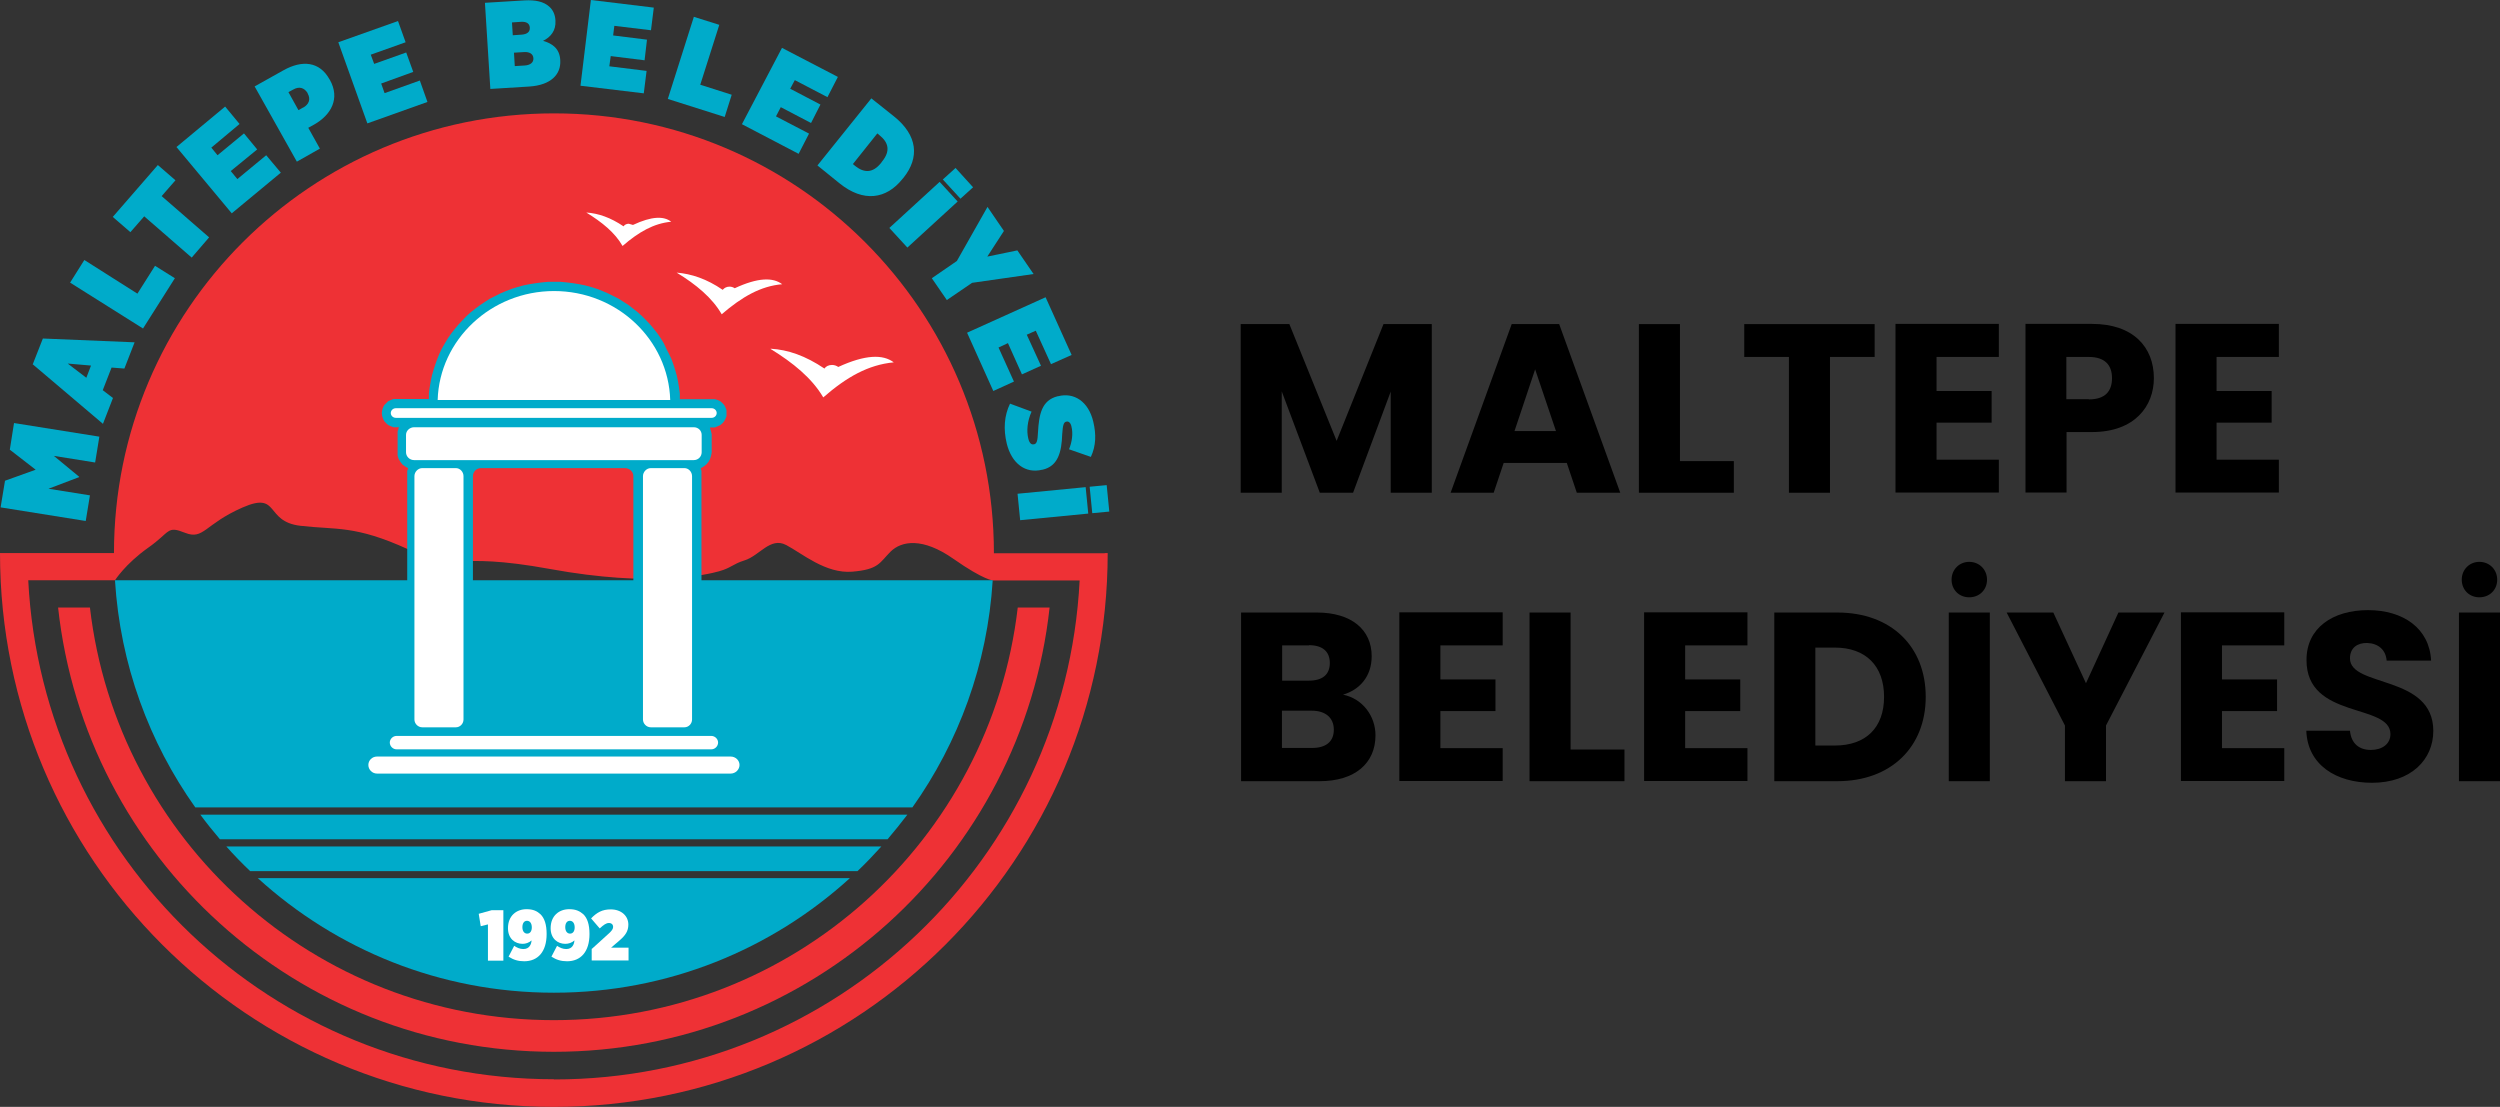 <?xml version="1.0" encoding="UTF-8"?><svg id="Layer_2" xmlns="http://www.w3.org/2000/svg" viewBox="0 0 124.81 55.26"><rect x="0" y="0" width="124.81" height="55.26" fill="#333333" stroke="none"/><defs><style>.cls-1{fill:#00abca;}.cls-2{fill:#ee3135;}.cls-3{fill:#fff;}</style></defs><g id="Layer_1-2"><g><g><polygon class="cls-1" points=".03 25.33 .25 24 1.78 23.45 .49 22.45 .7 21.12 4.96 21.8 4.75 23.09 2.69 22.76 3.95 23.8 3.95 23.82 2.42 24.4 4.49 24.73 4.28 26.01 .03 25.33"/><path class="cls-1" d="M4.54,18.25l-1.16-.1,.93,.71,.23-.6Zm-2.91-.05l.51-1.3,4.58,.19-.51,1.31-.64-.05-.44,1.13,.51,.39-.5,1.29-3.49-2.96Z"/><polygon class="cls-1" points="3.5 14.11 4.21 12.98 6.86 14.66 7.74 13.27 8.73 13.89 7.14 16.4 3.5 14.11"/><polygon class="cls-1" points="7.2 10.8 6.51 11.59 5.63 10.83 7.88 8.24 8.76 9 8.07 9.79 10.44 11.85 9.57 12.86 7.2 10.8"/><polygon class="cls-1" points="8.81 7.34 11.24 5.32 11.96 6.19 10.55 7.37 10.86 7.75 12.18 6.66 12.84 7.46 11.52 8.54 11.85 8.94 13.29 7.75 14.02 8.62 11.57 10.65 8.81 7.34"/><path class="cls-1" d="M15.14,5.37c.27-.15,.39-.41,.22-.7v-.02c-.18-.29-.44-.34-.72-.18l-.24,.13,.5,.9,.23-.13Zm-2.42-1.06l1.43-.8c.93-.52,1.8-.45,2.3,.45l.02,.03c.52,.93,.06,1.75-.79,2.23l-.29,.16,.58,1.04-1.15,.65-2.11-3.76Z"/><polygon class="cls-1" points="16.89 2.11 19.87 1.05 20.25 2.11 18.51 2.73 18.68 3.19 20.28 2.62 20.63 3.59 19.03 4.17 19.2 4.65 20.96 4.02 21.34 5.09 18.34 6.16 16.89 2.11"/><path class="cls-1" d="M26.16,2.6l-.5,.03,.04,.67,.5-.03c.29-.02,.44-.16,.43-.36h0c-.01-.2-.17-.33-.47-.31m.29-1.22c-.01-.21-.17-.31-.45-.29l-.44,.03,.04,.64,.44-.03c.28-.02,.42-.14,.41-.34h0ZM24.21,.14l1.97-.12c.56-.03,.96,.06,1.24,.31,.17,.15,.29,.37,.31,.68v.03c.03,.48-.23,.81-.62,1,.47,.13,.83,.39,.86,.96v.02c.04,.69-.46,1.23-1.55,1.3l-1.94,.12-.27-4.3Z"/><polygon class="cls-1" points="29.5 0 32.64 .38 32.5 1.51 30.67 1.29 30.61 1.77 32.3 1.98 32.18 3.01 30.49 2.8 30.42 3.31 32.28 3.54 32.14 4.66 28.98 4.28 29.5 0"/><polygon class="cls-1" points="34.64 .84 35.91 1.24 34.96 4.23 36.53 4.73 36.18 5.84 33.34 4.94 34.64 .84"/><polygon class="cls-1" points="39.04 2.39 41.83 3.84 41.31 4.85 39.68 4 39.45 4.43 40.96 5.22 40.49 6.14 38.98 5.35 38.74 5.81 40.39 6.67 39.87 7.68 37.04 6.2 39.04 2.39"/><path class="cls-1" d="M43.8,6.66l-1.22,1.53,.12,.1c.43,.34,.87,.37,1.29-.16l.05-.07c.43-.53,.31-.95-.12-1.3l-.12-.1Zm-.3-1.75l1.13,.9c1.19,.95,1.28,2.06,.48,3.06l-.06,.07c-.8,1-1.94,1.18-3.14,.21l-1.1-.89,2.7-3.36Z"/><path class="cls-1" d="M47.7,8.38l.88,.97-.63,.57-.88-.96,.63-.57Zm-.79,.7l.9,.98-2.51,2.3-.9-.98,2.51-2.3Z"/><polygon class="cls-1" points="47.77 13.03 49.3 10.33 50.12 11.53 49.29 12.81 50.79 12.5 51.6 13.68 48.53 14.12 47.27 14.98 46.52 13.89 47.77 13.03"/><polygon class="cls-1" points="52.2 14.84 53.5 17.72 52.47 18.18 51.71 16.51 51.26 16.71 51.97 18.26 51.02 18.69 50.32 17.13 49.85 17.35 50.62 19.05 49.59 19.52 48.28 16.61 52.2 14.84"/><path class="cls-1" d="M50.42,20.15l1.08,.4c-.21,.47-.26,.96-.16,1.36,.06,.23,.16,.3,.28,.27h.01c.13-.03,.17-.17,.19-.59,.05-.9,.18-1.61,.99-1.81h.02c.79-.2,1.51,.26,1.75,1.27,.15,.63,.14,1.2-.12,1.76l-1.09-.38c.15-.36,.21-.79,.12-1.14-.04-.19-.15-.27-.25-.24h-.01c-.13,.03-.17,.18-.2,.62-.03,.91-.21,1.6-.98,1.78h-.02c-.84,.21-1.53-.32-1.77-1.31-.17-.71-.13-1.39,.17-2"/><path class="cls-1" d="M55.25,24.22l.13,1.32-.85,.08-.13-1.32,.84-.08Zm-1.05,.1l.13,1.32-3.4,.33-.13-1.32,3.4-.33Z"/><path class="cls-2" d="M50.81,30.33c-1.35,11.6-11.2,20.6-23.16,20.6S5.84,41.93,4.49,30.33h-1.59c1.36,12.47,11.92,22.18,24.75,22.18s23.39-9.71,24.75-22.18h-1.59Z"/><path class="cls-2" d="M27.65,53.88c-14.05,0-25.53-11.03-26.24-24.91H5.74s.51-.81,1.65-1.62c1.14-.8,.92-1.12,1.85-.75,.93,.37,.97-.43,2.86-1.26,1.89-.83,1.09,.7,2.9,.91,1.81,.21,2.71-.04,5.37,1.17,2.67,1.21,2.02,.06,7.11,.99,5.09,.93,7.81,.28,8.42,.11,.61-.17,.68-.36,1.26-.54,.76-.23,1.29-1.19,2.09-.77,.8,.42,1.97,1.44,3.3,1.33,1.33-.11,1.36-.45,1.91-1,.55-.54,1.6-.72,3.14,.36,1.54,1.08,1.99,1.08,1.99,1.08h4.31c-.71,13.88-12.18,24.91-26.24,24.91m27.5-26.27h-5.54c0-12.13-9.83-21.96-21.96-21.96S5.69,15.48,5.69,27.61H0c0,15.27,12.38,27.65,27.65,27.65s27.65-12.38,27.65-27.65h-.15Z"/><path class="cls-1" d="M45.55,40.31c2.3-3.24,3.75-7.13,4.01-11.34H5.74c.26,4.21,1.71,8.1,4.01,11.34H45.55Z"/><path class="cls-1" d="M11.3,42.26c.38,.43,.78,.84,1.19,1.23h30.32c.41-.39,.81-.81,1.19-1.23H11.3Z"/><path class="cls-1" d="M10,40.67c.31,.42,.64,.83,.98,1.23H44.31c.34-.4,.67-.81,.99-1.23H10Z"/><path class="cls-1" d="M12.87,43.84c3.9,3.55,9.08,5.72,14.78,5.72s10.88-2.17,14.78-5.72H12.87Z"/><polygon class="cls-3" points="24.36 46.15 24 46.24 23.9 45.62 24.55 45.44 25.13 45.44 25.13 47.96 24.36 47.96 24.36 46.15"/><path class="cls-3" d="M26.55,46.3h0c0-.2-.09-.33-.24-.33s-.23,.13-.23,.32h0c0,.19,.09,.32,.24,.32s.23-.13,.23-.31m0,.64c-.14,.13-.31,.18-.46,.18-.38,0-.73-.26-.73-.78h0c0-.62,.42-.95,.93-.95,.33,0,.53,.1,.7,.26,.19,.19,.3,.5,.3,.98h0c0,.89-.44,1.36-1.12,1.36-.3,0-.53-.07-.78-.23l.28-.54c.14,.09,.28,.16,.46,.16,.31,0,.4-.25,.41-.45"/><path class="cls-3" d="M28.69,46.3h0c0-.2-.09-.33-.24-.33s-.23,.13-.23,.32h0c0,.19,.09,.32,.24,.32s.23-.13,.23-.31m0,.64c-.14,.13-.31,.18-.47,.18-.38,0-.73-.26-.73-.78h0c0-.62,.42-.95,.93-.95,.33,0,.53,.1,.71,.26,.19,.19,.3,.5,.3,.98h0c0,.89-.44,1.36-1.12,1.36-.3,0-.53-.07-.78-.23l.28-.54c.14,.09,.28,.16,.46,.16,.31,0,.4-.25,.41-.45"/><path class="cls-3" d="M29.55,47.37l.86-.78c.14-.13,.2-.22,.2-.32s-.07-.19-.21-.19-.26,.09-.46,.27l-.43-.5c.29-.3,.56-.45,.98-.45,.52,0,.88,.32,.88,.76h0c0,.33-.15,.54-.44,.79l-.42,.36h.87v.64h-1.84v-.59Z"/><path class="cls-1" d="M25.88,36.31h-1.87c-.23,0-.4-.18-.4-.4v-12.14c0-.22,.18-.4,.4-.4h7.19c.23,0,.42,.18,.42,.4v12.14c0,.22-.19,.4-.42,.4h-5.32Zm11.51,1.7l-.05-.17-.09-.15-.11-.13-.14-.11-.15-.08-.17-.05h-.38l.02-.08,.03-.17-.03-.16-.05-.15-.08-.13-.1-.12-.11-.1-.15-.07-.15-.05h-.66v-12.78l-.04-.13,.15-.09,.13-.1,.11-.13,.08-.15,.05-.16,.03-.15v-.92l-.03-.14-.05-.16v-.04h.24l.14-.06,.13-.06,.11-.09,.09-.11,.06-.12,.05-.13v-.29l-.05-.13-.06-.12-.09-.1-.11-.1-.13-.06-.14-.04h-1.75v-.29l-.04-.29-.05-.3-.06-.29-.08-.28-.09-.28-.1-.28-.13-.27-.13-.25-.12-.26-.15-.25-.16-.23-.18-.23-.19-.23-.2-.21-.21-.21-.21-.19-.23-.18-.23-.18-.25-.16-.25-.16-.26-.13-.26-.13-.28-.12-.28-.11-.29-.09-.29-.08-.3-.06-.3-.05-.32-.04-.31-.03h-.63l-.32,.03-.3,.04-.32,.05-.29,.06-.3,.08-.28,.09-.29,.11-.28,.12-.26,.13-.26,.13-.25,.16-.24,.16-.24,.18-.23,.18-.21,.19-.2,.21-.2,.21-.19,.23-.18,.23-.16,.23-.15,.25-.15,.26-.12,.25-.11,.27-.1,.28-.09,.28-.08,.28-.06,.29-.05,.3-.04,.29v.28h-1.76l-.14,.05-.13,.06-.1,.1-.1,.1-.06,.12-.04,.13-.02,.14,.02,.15,.04,.13,.06,.12,.1,.11,.1,.09,.13,.06,.14,.05h.27l-.02,.05-.05,.16v1.21l.05,.16,.09,.15,.1,.13,.14,.1,.15,.09-.05,.13v12.77h-.65l-.16,.06-.14,.07-.12,.1-.1,.12-.07,.13-.05,.15v.33l.02,.07h-.36l-.18,.06-.16,.08-.13,.11-.11,.13-.09,.15-.05,.17-.03,.18,.03,.18,.05,.17,.09,.15,.11,.13,.13,.11,.16,.09,.18,.05h18.03l.17-.05,.15-.09,.14-.11,.11-.13,.09-.15,.05-.17v-.36Z"/><path class="cls-3" d="M20.67,21.33h13.97c.22,0,.39,.17,.39,.38v.87c0,.21-.17,.39-.39,.39h-13.97c-.22,0-.4-.18-.4-.39v-.87c0-.21,.19-.38,.4-.38"/><path class="cls-3" d="M19.76,20.38h15.77c.14,0,.25,.11,.25,.24s-.11,.24-.25,.24h-15.77c-.14,0-.25-.11-.25-.24s.11-.24,.25-.24"/><path class="cls-3" d="M27.66,14.53c3.15,0,5.71,2.43,5.8,5.44h-11.61c.09-3.01,2.67-5.44,5.81-5.44"/><path class="cls-3" d="M19.8,36.74h15.71c.19,0,.34,.16,.34,.33,0,.18-.15,.34-.34,.34h-15.71c-.19,0-.34-.16-.34-.34,0-.17,.15-.33,.34-.33"/><path class="cls-3" d="M18.82,37.77h17.66c.24,0,.44,.19,.44,.42s-.2,.43-.44,.43H18.82c-.24,0-.43-.2-.43-.43s.19-.42,.43-.42"/><path class="cls-3" d="M34.55,23.77v12.15c0,.21-.17,.39-.38,.39h-1.68c-.21,0-.39-.18-.39-.39v-12.15c0-.21,.18-.4,.39-.4h1.68c.21,0,.38,.19,.38,.4"/><path class="cls-3" d="M23.14,23.77v12.15c0,.21-.17,.39-.38,.39h-1.68c-.21,0-.39-.18-.39-.39v-12.15c0-.21,.18-.4,.39-.4h1.68c.21,0,.38,.19,.38,.4"/><path class="cls-3" d="M38.47,17.42c1.12,.69,2.07,1.46,2.63,2.42,1.17-1.02,2.25-1.63,3.52-1.75-.54-.41-1.42-.39-2.77,.23-.09-.06-.19-.1-.31-.1-.17,0-.31,.07-.38,.18-.95-.64-1.82-.94-2.68-.99"/><path class="cls-3" d="M33.78,13.61c.97,.59,1.78,1.26,2.25,2.08,1.01-.87,1.95-1.41,3.02-1.5-.46-.35-1.21-.34-2.37,.2-.08-.05-.16-.08-.26-.08-.14,0-.26,.06-.34,.16-.8-.55-1.57-.8-2.3-.86"/><path class="cls-3" d="M29.27,10.61c.78,.48,1.43,1,1.81,1.67,.81-.7,1.56-1.13,2.43-1.21-.37-.29-.97-.28-1.91,.16l-.21-.06c-.11,0-.21,.05-.26,.13-.65-.44-1.26-.65-1.86-.69"/></g><g><path d="M61.95,16.18h2.42l2.36,5.83,2.34-5.83h2.41v8.42h-2.05v-5.05l-1.88,5.05h-1.66l-1.9-5.06v5.06h-2.05v-8.42Z"/><path d="M78.21,23.11h-3.14l-.5,1.49h-2.15l3.05-8.42h2.37l3.05,8.42h-2.17l-.5-1.49Zm-1.57-4.67l-1.03,3.08h2.07l-1.04-3.08Z"/><path d="M83.87,16.18v6.84h2.69v1.58h-4.74v-8.42h2.05Z"/><path d="M87.08,16.18h6.51v1.64h-2.23v6.78h-2.05v-6.78h-2.23v-1.64Z"/><path d="M99.79,17.82h-3.11v1.7h2.75v1.58h-2.75v1.85h3.11v1.64h-5.16v-8.42h5.16v1.64Z"/><path d="M104.44,21.57h-1.27v3.02h-2.05v-8.42h3.32c2.06,0,3.09,1.16,3.09,2.71,0,1.39-.95,2.69-3.09,2.69Zm-.16-1.63c.82,0,1.16-.41,1.16-1.06s-.35-1.06-1.16-1.06h-1.12v2.11h1.12Z"/><path d="M113.77,17.82h-3.11v1.7h2.75v1.58h-2.75v1.85h3.11v1.64h-5.16v-8.42h5.16v1.64Z"/><path d="M65.88,39h-3.92v-8.42h3.79c1.71,0,2.73,.85,2.73,2.18,0,1.02-.61,1.68-1.43,1.92,.98,.2,1.62,1.07,1.62,2.03,0,1.39-1.02,2.29-2.79,2.29Zm-.53-6.78h-1.34v1.76h1.34c.67,0,1.04-.3,1.04-.88s-.37-.89-1.04-.89Zm.14,3.26h-1.49v1.86h1.51c.68,0,1.08-.31,1.08-.91s-.42-.95-1.1-.95Z"/><path d="M75.02,32.22h-3.11v1.7h2.75v1.58h-2.75v1.85h3.11v1.64h-5.16v-8.42h5.16v1.64Z"/><path d="M78.41,30.58v6.84h2.69v1.58h-4.74v-8.42h2.05Z"/><path d="M87.24,32.22h-3.11v1.7h2.75v1.58h-2.75v1.85h3.11v1.64h-5.16v-8.42h5.16v1.64Z"/><path d="M96.14,34.79c0,2.5-1.73,4.21-4.41,4.21h-3.15v-8.42h3.15c2.69,0,4.41,1.7,4.41,4.21Zm-4.54,2.43c1.55,0,2.46-.89,2.46-2.43s-.91-2.46-2.46-2.46h-.97v4.89h.97Z"/><path d="M97.29,30.58h2.05v8.42h-2.05v-8.42Zm.14-1.64c0-.5,.38-.89,.88-.89s.89,.38,.89,.89-.38,.88-.89,.88-.88-.38-.88-.88Z"/><path d="M100.18,30.58h2.33l1.63,3.53,1.62-3.53h2.3l-2.92,5.64v2.78h-2.05v-2.78l-2.91-5.64Z"/><path d="M114.04,32.22h-3.11v1.7h2.75v1.58h-2.75v1.85h3.11v1.64h-5.16v-8.42h5.16v1.64Z"/><path d="M118.43,39.08c-1.81,0-3.23-.9-3.29-2.6h2.18c.06,.65,.47,.96,1.04,.96s.98-.3,.98-.79c0-1.56-4.21-.72-4.19-3.71,0-1.59,1.31-2.48,3.07-2.48s3.07,.91,3.15,2.52h-2.22c-.04-.54-.42-.86-.97-.88-.49-.01-.86,.24-.86,.77,0,1.46,4.16,.8,4.16,3.62,0,1.42-1.1,2.59-3.07,2.59Z"/><path d="M122.76,30.58h2.05v8.42h-2.05v-8.42Zm.14-1.64c0-.5,.38-.89,.88-.89s.89,.38,.89,.89-.38,.88-.89,.88-.88-.38-.88-.88Z"/></g></g></g></svg>